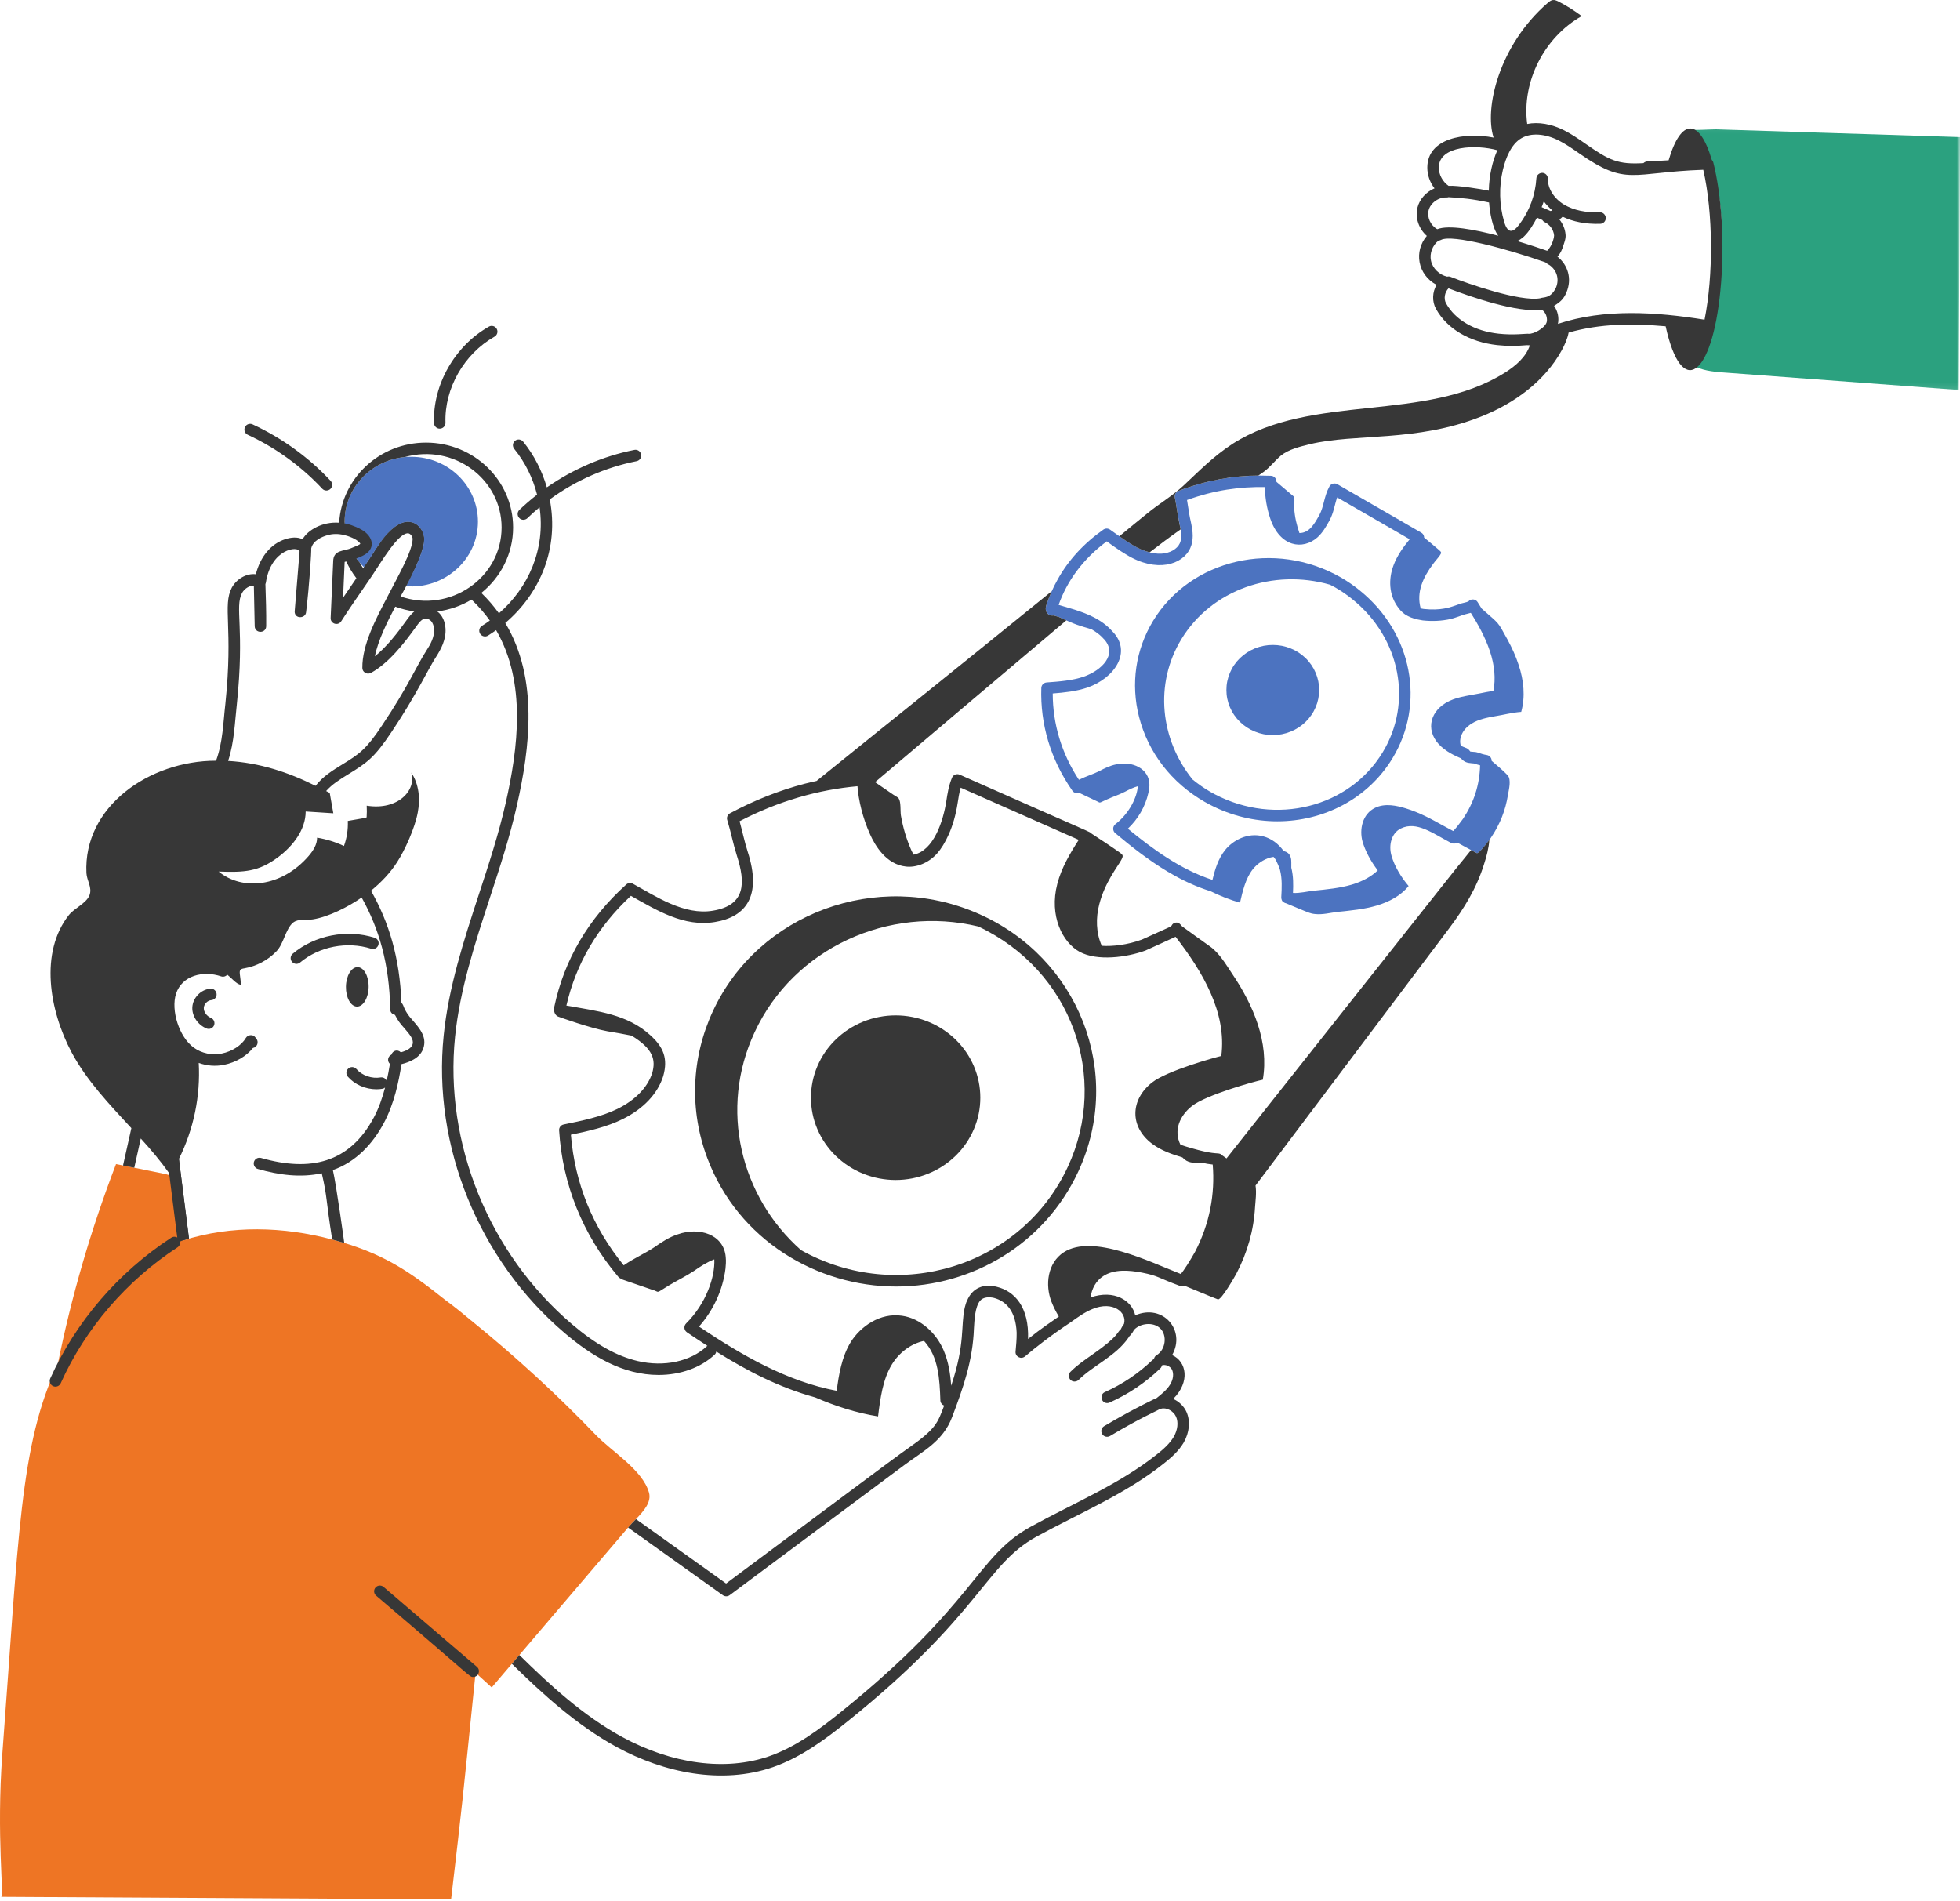 <svg width="300" height="291" viewBox="0 0 300 291" fill="none" xmlns="http://www.w3.org/2000/svg">
<path d="M73.155 79.852C73.155 85.784 67.88 90.229 62.137 89.729C63.054 87.966 65.135 84.105 64.903 82.267C64.787 81.223 64.015 80.073 62.771 79.91C59.943 79.479 57.318 84.478 55.694 86.821C55.172 86.299 54.526 85.534 54.077 84.732C54.428 84.602 54.766 84.45 55.117 84.297C55.447 84.134 55.788 83.945 55.94 83.619C56.256 82.938 55.563 82.22 54.885 81.835C54.24 81.469 53.537 81.201 52.822 81.023C52.144 75.443 56.318 70.534 61.905 69.972C61.916 69.972 61.916 69.972 61.926 69.972C62.267 69.936 62.608 69.925 62.945 69.925C68.594 69.925 73.155 74.374 73.155 79.852Z" fill="#4C73C0"/>
<path d="M62.138 89.729C61.823 89.707 61.518 89.671 61.214 89.612C62.218 87.695 64.212 83.851 64.027 82.361C63.944 81.621 63.404 80.885 62.642 80.777C60.445 80.45 57.722 85.418 56.362 87.419C56.127 87.23 55.906 87.031 55.695 86.821C57.323 84.471 59.945 79.479 62.773 79.91C64.016 80.073 64.789 81.223 64.905 82.267C65.137 84.112 63.088 87.901 62.138 89.729Z" fill="#4C73C0"/>
<path d="M225.269 110.754C226.324 110.098 227.567 109.863 228.797 109.641C230.145 109.431 231.443 109.065 232.839 108.971C233.485 106.661 233.238 104.127 232.44 101.77C232.009 100.432 231.411 99.141 230.729 97.883C229.116 94.957 229.612 95.682 226.781 93.155C226.57 92.814 226.36 92.463 226.161 92.158C225.849 91.668 225.142 91.621 224.754 92.064C224.438 92.223 223.775 92.317 223.452 92.441C221.821 93.043 220.494 93.485 217.908 93.217C217.745 93.191 217.593 93.155 217.452 93.133C216.755 90.632 217.829 88.362 219.351 86.328C219.678 85.871 220.077 85.461 220.396 85.001C220.686 84.58 220.617 84.522 220.254 84.192C219.515 83.536 218.731 82.912 217.966 82.281C217.966 82.245 217.981 82.198 217.966 82.151C217.923 81.894 217.771 81.669 217.546 81.542C205.222 74.424 204.841 74.207 204.703 74.127C204.221 73.859 203.699 74.076 203.485 74.464C202.648 75.987 202.651 77.521 201.948 78.83C201.248 80.084 200.45 81.6 198.891 81.6C198.467 80.327 198.192 79.261 198.083 77.764C198.047 77.307 198.235 76.426 198.021 76.027C197.949 75.907 198.217 76.19 195.374 73.761V73.714C195.374 73.21 194.957 72.836 194.519 72.836C193.362 72.804 192.434 72.775 191.274 72.836C187.604 73 183.935 73.786 180.375 75.146C179.965 75.309 179.74 75.733 179.824 76.154C179.954 76.752 180.034 77.329 180.128 77.905C180.549 80.701 181.125 81.944 180.585 83.159C180.186 84.051 179.051 84.696 177.75 84.754C174.787 84.881 172.039 82.543 169.896 81.07C169.592 80.86 169.197 80.86 168.888 81.07C165.868 83.195 163.511 85.766 161.883 88.71C161.176 89.946 160.575 91.353 160.136 92.687C159.842 93.717 160.535 94.341 161.285 94.214C161.554 94.294 161.811 94.366 162.083 94.446C164.679 95.664 165.132 95.744 167.061 96.324C168.558 97.187 168.932 97.858 169.055 97.919C171.017 100.182 168.696 102.589 165.868 103.586C164.146 104.174 162.141 104.326 160.208 104.467C159.748 104.5 159.396 104.866 159.385 105.312C159.2 110.849 160.818 116.247 164.063 120.928C164.073 120.939 164.121 121.023 164.131 121.033C164.356 121.374 164.777 121.479 165.15 121.349C165.973 121.737 166.804 122.125 167.623 122.524C168.631 122.962 167.982 123.002 169.465 122.36C170.368 121.947 171.35 121.632 172.231 121.175C172.851 120.845 173.482 120.54 174.153 120.352C174.07 121.943 172.898 124.485 170.73 126.16C170.263 126.523 170.292 127.208 170.705 127.534C172.993 129.456 175.756 131.664 178.794 133.47C178.827 133.495 178.863 133.517 178.91 133.528C181.078 134.829 183.188 135.768 185.32 136.439C186.749 137.143 188.239 137.741 189.798 138.176C190.193 136.439 190.65 134.478 191.741 133.082C192.409 132.237 193.369 131.57 194.414 131.276C194.588 131.218 194.765 131.207 194.939 131.171C195.048 131.312 195.153 131.439 195.244 131.581C195.385 131.816 195.871 132.893 195.915 133.154C196.266 134.503 196.194 135.946 196.114 137.353C196.1 137.556 196.205 138.009 196.488 138.114C196.556 138.161 196.629 138.209 196.709 138.234C196.756 138.245 196.803 138.256 196.839 138.27C200.171 139.659 200.498 139.836 201.245 139.913C202.441 140.05 203.601 139.724 204.761 139.583C206.777 139.383 208.826 139.184 210.726 138.622C212.626 138.056 214.417 137.106 215.602 135.627C214.475 134.325 213.42 132.556 212.977 130.972C212.521 129.387 212.963 127.52 214.428 126.816C216.853 125.645 219.319 127.592 222.082 129.025C222.364 129.151 222.633 129.224 223.042 128.977C223.746 129.362 224.449 129.75 225.164 130.127C225.457 130.29 225.751 130.442 226.041 130.594C226.356 130.754 228.071 128.459 228.209 128.227C229.623 126.131 230.428 124.017 230.802 121.726C230.939 120.881 231.374 119.318 230.74 118.651C229.993 117.875 229.137 117.172 228.303 116.458C228.303 116.447 228.314 116.432 228.314 116.421C228.303 116.001 227.988 115.649 227.578 115.577C227.132 115.508 226.639 115.366 226.088 115.167C225.903 115.105 225.943 115.134 225.338 115.073C225.28 115.073 225.095 115.051 225.058 115.051C224.739 114.728 224.928 114.663 223.909 114.3C223.804 114.239 223.699 114.192 223.594 114.134C223.264 113.147 223.739 111.686 225.269 110.754ZM220.581 114.275C221.766 115.377 223.463 116.005 223.615 116.081C224.134 116.693 224.602 116.773 225.211 116.831L225.609 116.867C225.936 116.987 226.255 117.078 226.545 117.15C226.469 120.207 225.57 122.879 223.934 125.341C223.452 126.008 222.821 126.816 222.433 127.215C221.929 126.947 221.436 126.675 220.932 126.407C219.141 125.41 217.288 124.387 215.167 123.742C213.786 123.321 212.002 122.922 210.49 123.651C208.521 124.587 208.032 126.983 208.558 128.858C208.967 130.254 209.812 131.849 210.878 133.234C209.917 134.173 208.558 134.924 206.904 135.417C205.07 135.957 203.036 136.149 201.103 136.345C200.157 136.443 198.91 136.758 197.905 136.686C197.963 135.417 197.978 134.126 197.648 132.824V131.99C197.648 131.617 197.648 130.526 196.488 130.29C195.679 129.151 194.588 128.354 193.359 128.027C190.958 127.382 188.681 128.647 187.488 130.163C186.444 131.476 185.94 133.176 185.578 134.692C180.726 133.122 176.365 129.935 172.63 126.853C174.2 125.373 175.299 123.474 175.77 121.385C175.839 121.044 175.933 120.609 175.933 120.163C175.933 117.625 173.279 116.472 170.883 116.998C169.875 117.197 168.997 117.643 168.268 118.031C167.395 118.481 166.311 118.796 165.139 119.366C162.503 115.366 161.133 110.827 161.133 106.157C162.924 106.016 164.741 105.827 166.441 105.254C170.669 103.771 173.341 99.725 170.226 96.607C168.631 94.823 166.499 93.967 164.436 93.307C163.642 93.061 163.49 93.035 162.036 92.593C163.301 88.989 165.72 85.595 169.407 82.865C169.769 83.152 171.423 84.334 172.395 84.896C176.999 87.735 181.046 86.462 182.191 83.888C182.742 82.666 182.565 81.328 182.354 80.284C182.101 78.978 182.224 79.932 181.861 77.633C181.803 77.271 181.756 76.908 181.687 76.542C185.937 75.005 189.755 74.501 193.605 74.559C193.627 76.19 193.899 77.811 194.435 79.406C195.904 83.728 199.385 84.247 201.643 82.267C202.448 81.546 202.956 80.639 203.496 79.675C204.138 78.478 204.25 77.361 204.667 76.143C205.802 76.799 200.556 73.772 215.766 82.55C214.816 83.71 213.855 85.026 213.293 86.538C212.473 88.732 212.658 90.987 213.797 92.698C214.159 93.26 214.558 93.695 215.037 94.036C216.306 94.874 217.676 94.917 217.792 94.975C219.257 95.127 220.675 95.059 222.071 94.75C222.517 94.634 222.937 94.482 223.358 94.341C224.235 94 224.428 94.014 225.116 93.815C225.116 93.815 225.116 93.815 225.127 93.815C226.161 95.457 227.321 97.499 228.046 99.681C228.771 101.85 228.949 103.949 228.575 105.78C227.847 105.863 227.154 106.005 226.487 106.146C224.424 106.556 222.778 106.694 221.248 107.622C218.692 109.184 218.231 112.132 220.581 114.275Z" fill="#4C73C0"/>
<path d="M208.2 90.443C207.271 89.674 206.271 88.985 205.23 88.391C195.143 82.597 182.257 85.57 176.507 95.018C173.813 99.445 173.048 104.681 174.35 109.761C175.749 115.217 179.313 119.829 184.368 122.734C184.632 122.889 184.911 123.038 185.165 123.169C188.479 124.902 192.029 125.725 195.502 125.725C202.587 125.725 209.353 122.291 213.12 116.102C218.228 107.712 216.158 96.918 208.2 90.443ZM211.619 115.185C206.488 123.622 195.227 126.446 185.97 121.602C185.742 121.486 185.502 121.359 185.26 121.214C184.284 120.656 183.385 120.011 182.537 119.325C177.602 113.205 176.645 104.721 180.822 97.843C185.466 90.214 194.919 87.02 203.577 89.504C203.838 89.641 204.103 89.772 204.36 89.921C205.314 90.465 206.231 91.095 207.087 91.802C214.356 97.723 216.263 107.556 211.619 115.185Z" fill="#4C73C0"/>
<path d="M97.345 232.539C96.921 232.974 96.511 233.384 96.185 233.772C96.17 233.797 96.149 233.808 96.138 233.83C89.408 241.705 77.581 255.592 75.264 258.307C74.445 257.553 73.615 256.803 72.792 256.063C70.656 276.976 70.816 275.62 69.043 290.747C57.324 290.681 11.89 290.424 0.172 290.359C0.683 290.359 -0.582 281.084 0.36 268.43C2.884 235.124 3 221.263 8.844 208.816C10.94 198.41 13.931 188.167 17.76 178.193C18.112 178.265 18.478 178.334 18.83 178.407C19.403 178.523 19.976 178.639 20.552 178.758C25.008 179.65 25.378 179.705 25.918 179.897C28.253 180.677 27.445 182.74 27.22 184.484C26.973 186.289 27.546 188.084 28.028 189.879C35.41 187.515 43.391 187.754 50.845 189.741C58.481 191.76 62.491 194.487 68.093 198.95C69.858 200.241 71.312 201.481 72.03 202.072C72.077 202.105 72.135 202.141 72.183 202.188C72.255 202.246 72.324 202.304 72.393 202.366C79.017 207.75 85.308 213.522 91.192 219.657C93.618 222.18 98.364 225.008 99.336 228.482C99.745 229.936 98.527 231.31 97.345 232.539Z" fill="#EE7524"/>
<path d="M201.913 105.623C201.913 106.077 201.87 106.526 201.779 106.969C201.688 107.415 201.551 107.846 201.373 108.263C201.195 108.684 200.978 109.082 200.717 109.456C200.459 109.833 200.166 110.181 199.836 110.504C199.506 110.823 199.147 111.109 198.759 111.363C198.371 111.613 197.961 111.827 197.53 111.997C197.102 112.172 196.656 112.302 196.199 112.393C195.742 112.48 195.282 112.523 194.814 112.523C194.346 112.523 193.886 112.48 193.429 112.393C192.972 112.302 192.526 112.172 192.098 111.997C191.667 111.827 191.257 111.613 190.869 111.363C190.481 111.109 190.122 110.823 189.792 110.504C189.462 110.181 189.169 109.833 188.911 109.456C188.65 109.082 188.433 108.684 188.255 108.263C188.077 107.846 187.94 107.415 187.849 106.969C187.758 106.526 187.715 106.077 187.715 105.623C187.715 105.17 187.758 104.721 187.849 104.278C187.94 103.832 188.077 103.401 188.255 102.984C188.433 102.563 188.65 102.164 188.911 101.787C189.169 101.414 189.462 101.062 189.792 100.743C190.122 100.424 190.481 100.138 190.869 99.884C191.257 99.634 191.667 99.42 192.098 99.246C192.526 99.075 192.972 98.945 193.429 98.854C193.886 98.767 194.346 98.724 194.814 98.724C195.282 98.724 195.742 98.767 196.199 98.854C196.656 98.945 197.102 99.075 197.53 99.246C197.961 99.42 198.371 99.634 198.759 99.884C199.147 100.138 199.506 100.424 199.836 100.743C200.166 101.062 200.459 101.414 200.717 101.787C200.978 102.164 201.195 102.563 201.373 102.984C201.551 103.401 201.688 103.832 201.779 104.278C201.87 104.721 201.913 105.17 201.913 105.623Z" fill="#4C73C0"/>
<mask id="mask0_219_5575" style="mask-type:luminance" maskUnits="userSpaceOnUse" x="257" y="19" width="44" height="41">
<path d="M257.828 19.059H300.003V59.899H257.828V19.059Z" fill="white"/>
</mask>
<g mask="url(#mask0_219_5575)">
<path d="M299.999 20.988C292.769 20.756 270.449 20.046 262.643 19.799C262.117 19.781 258.683 20.031 258.43 19.759C261.432 22.975 262.897 27.326 263.328 31.652C263.756 35.974 263.23 40.328 262.701 44.643C262.219 48.598 261.638 52.772 259.108 55.901C260.384 56.698 262.132 56.891 263.662 57.007C271.171 57.565 291.888 59.106 299.807 59.697" fill="#2BA17F"/>
</g>
<path d="M226.037 130.594C225.747 130.442 225.453 130.29 225.16 130.127C224.456 131.029 223.706 131.91 223.017 132.766C220.613 135.805 218.198 138.854 215.784 141.892C215.693 142.012 188.156 176.794 187.731 177.327C187.517 177.174 187.296 177.022 187.086 176.87C187.075 176.87 187.075 176.87 187.075 176.87C186.622 176.348 186.462 176.768 184.156 176.224C183.243 176.014 181.825 175.619 180.686 175.238C179.592 173.045 180.578 170.778 182.434 169.314C184.562 167.624 192.01 165.528 193.286 165.278C194.272 159.579 191.854 153.875 188.587 149.049C187.637 147.621 186.651 145.917 185.233 144.898C183.779 143.875 182.351 142.831 180.911 141.787C180.661 141.479 180.429 141.174 179.983 141.225C179.679 141.272 179.446 141.424 179.316 141.707C179.305 141.718 179.222 141.787 178.928 141.954C178.906 141.954 178.895 141.965 178.881 141.976C174.044 144.176 174.816 143.807 174.7 143.854C172.601 144.63 170.266 144.898 168.642 144.782C167.75 142.809 167.714 140.496 168.254 138.433C169.12 135.054 171.06 132.686 171.629 131.628C171.992 130.935 171.887 130.866 171.289 130.431C169.907 129.456 168.489 128.542 167.083 127.614C166.843 127.306 167.924 127.919 146.891 118.582C146.391 118.372 145.901 118.626 145.72 119.039C145.201 120.294 145.016 121.501 144.839 122.676C144.371 125.652 142.932 130.214 139.846 130.83C139.741 130.631 139.625 130.453 139.531 130.254C138.758 128.517 138.207 126.689 137.892 124.822C137.787 124.155 137.924 122.77 137.562 122.23C137.41 122.009 136.953 121.809 136.742 121.653C135.803 121.008 134.879 120.377 133.94 119.732C134.273 119.445 157.554 99.728 163.214 94.964C162.83 94.797 162.453 94.623 162.079 94.446C161.807 94.366 161.55 94.293 161.282 94.214C160.542 94.341 159.831 93.739 160.132 92.687C160.379 91.937 160.662 91.208 160.977 90.504C142.736 105.301 138.7 108.463 124.988 119.543C124.39 119.684 123.791 119.811 123.197 119.964C119.281 120.986 115.427 122.513 111.736 124.496C111.37 124.695 111.185 125.127 111.312 125.526C111.917 127.502 112.174 129.046 112.776 130.946C114.118 135.09 114.172 138.575 109.122 139.405C104.716 140.159 100.347 137.186 96.863 135.275C96.537 135.101 96.123 135.148 95.855 135.395C90.065 140.616 86.363 146.914 84.84 154.118C84.666 154.988 85.079 155.496 85.449 155.623C85.565 155.681 90.438 157.418 92.983 157.864C94.202 158.074 95.434 158.273 96.664 158.531C100.025 160.576 100.376 162.265 99.84 164.219C99.147 166.428 97.262 168.385 94.532 169.734C92.037 170.96 89.079 171.558 86.283 172.131C85.848 172.211 85.543 172.609 85.58 173.045C86.084 181.257 89.176 188.965 94.579 195.383C94.6 195.408 94.695 195.513 94.72 195.535C94.872 195.687 95.083 195.771 95.282 195.782C95.293 195.818 95.293 195.84 95.293 195.876C96.769 196.38 98.223 196.884 99.698 197.388C101.145 197.783 100.148 198.124 102.349 196.789C103.625 196.017 104.985 195.372 106.239 194.538C107.211 193.856 108.219 193.2 109.332 192.779C109.473 195.401 108.099 199.534 105.021 202.587C104.64 202.968 104.666 203.617 105.148 203.947C106.134 204.617 107.189 205.321 108.277 206.024C108.255 206.05 108.219 206.05 108.197 206.071C105.699 208.417 101.645 209.287 97.624 208.348C94.39 207.587 91.192 205.803 87.559 202.718C74.855 191.898 67.988 175.028 69.652 158.694C70.391 151.468 72.712 144.358 74.96 137.494C76.472 132.871 78.042 128.096 79.122 123.274C81.102 114.5 82.451 103.891 77.338 95.363C82.661 90.842 85.598 83.964 84.147 76.448C88.063 73.576 92.657 71.546 97.436 70.596C97.918 70.501 98.223 70.044 98.128 69.562C98.034 69.08 97.566 68.775 97.099 68.87C92.305 69.82 87.701 71.814 83.701 74.606C82.966 72.071 81.747 69.667 80.072 67.601C79.764 67.227 79.202 67.169 78.829 67.474C78.451 67.778 78.394 68.34 78.713 68.718C80.377 70.77 81.559 73.174 82.204 75.722C81.265 76.462 80.351 77.234 79.496 78.057C79.144 78.398 79.144 78.96 79.485 79.301C79.811 79.653 80.366 79.66 80.725 79.323C81.323 78.735 81.947 78.184 82.588 77.659C83.509 84.073 80.884 89.964 76.367 93.884C75.594 92.803 74.703 91.759 73.673 90.762C76.635 88.38 78.535 84.769 78.535 80.744C78.535 73.576 72.56 67.753 65.21 67.753C58.111 67.753 52.31 73.188 51.911 80.015C49.377 79.83 47.136 81.103 46.309 82.55C45.504 82.147 44.525 82.263 43.659 82.539C41.469 83.242 39.841 85.215 39.159 87.901C37.666 87.724 36.168 88.688 35.479 89.953C34.029 92.742 35.718 96.001 34.497 107.716C34.159 110.631 34.116 113.611 33.068 116.447C22.811 116.447 12.735 123.506 13.228 133.647C13.286 134.807 14.164 135.873 13.685 137.07C13.181 138.292 11.364 139.031 10.53 140.087C6.064 145.764 7.499 154.615 10.987 161.148C13.308 165.463 16.741 169.042 20.106 172.693L18.83 178.407C19.403 178.523 19.976 178.639 20.552 178.759L21.546 174.277C23.083 175.967 24.558 177.704 25.871 179.556C25.896 179.672 25.907 179.792 25.918 179.897C28.253 180.677 27.445 182.74 27.22 184.484C26.973 186.289 27.546 188.084 28.028 189.879C28.322 189.788 28.612 189.679 28.917 189.6C28.337 185.009 27.858 181.213 27.383 177.41C29.645 172.856 30.701 167.765 30.418 162.708C31.708 163.172 33.01 163.255 34.286 163.001C36.088 162.639 37.72 161.674 38.713 160.42C39.362 160.304 39.649 159.535 39.254 159.013C39.138 158.904 38.934 158.411 38.34 158.462C38.046 158.473 37.778 158.636 37.626 158.893C36.98 160.01 35.526 160.949 33.935 161.275C32.459 161.58 30.875 161.243 29.682 160.383C27.397 158.745 26.143 154.644 26.937 152.135C27.847 149.314 31.11 148.527 33.851 149.463C34.192 149.579 34.566 149.463 34.79 149.202C35.447 149.72 36.172 150.645 36.853 150.753C36.871 149.691 36.563 148.872 36.759 148.513C36.875 148.313 37.158 148.266 37.39 148.23C39.254 147.911 41.001 146.986 42.288 145.648C43.438 144.499 43.695 142.2 44.855 141.236C45.653 140.591 46.893 140.895 47.89 140.732C50.337 140.348 53.347 138.785 55.355 137.389C57.995 142.131 59.598 147.465 59.728 154.517C59.728 154.952 60.044 155.282 60.453 155.351C60.925 156.272 61.229 156.656 61.896 157.403C62.774 158.415 63.336 159.118 63.162 159.811C63.031 160.362 62.433 160.782 61.356 161.087C60.83 160.561 60.087 160.848 59.913 161.442C59.347 161.703 59.221 162.439 59.681 162.86C59.55 163.683 59.387 164.549 59.188 165.441C59.036 165.09 58.658 164.865 58.263 164.926C56.915 165.159 55.424 164.644 54.558 163.647C54.242 163.284 53.68 163.237 53.318 163.563C52.952 163.882 52.919 164.433 53.234 164.807C54.3 166.029 55.943 166.743 57.607 166.743C57.922 166.743 58.238 166.721 58.553 166.663C58.706 166.638 58.825 166.569 58.941 166.475C58.532 168.034 57.991 169.618 57.219 171.061C53.488 178.052 47.477 179.411 39.957 177.258C39.489 177.127 38.996 177.395 38.866 177.867C38.739 178.324 39.007 178.817 39.478 178.947C42.694 179.868 45.99 180.307 49.25 179.603C50.12 183.36 49.844 183.403 50.845 189.741C51.465 189.904 52.085 190.082 52.694 190.281C52.683 190.162 51.509 181.55 50.95 179.11C54.427 177.892 57.038 175.144 58.767 171.884C60.312 168.984 61.026 165.663 61.45 162.896C62.716 162.592 64.474 161.899 64.869 160.22C65.334 158.342 63.76 156.939 62.705 155.655C62.281 155.13 61.929 154.517 61.697 153.861C61.635 153.719 61.545 153.603 61.45 153.509C61.171 146.558 59.55 141.229 56.784 136.345C58.343 135.076 59.739 133.611 60.794 131.958C61.969 130.148 63.517 126.733 63.945 124.365C64.344 122.288 64.133 120.036 62.948 118.263C63.782 120.903 60.986 124.101 56.128 123.332C56.164 123.93 56.153 124.528 56.117 125.116C55.921 125.225 55.809 125.21 53.234 125.667C53.292 126.958 53.093 128.274 52.647 129.503C51.349 128.894 49.953 128.459 48.535 128.227C48.546 129.282 47.926 130.232 47.234 131.04C43.082 135.837 37.053 136.385 33.463 133.412C37.408 133.56 39.587 133.437 42.56 131.218C44.834 129.518 46.777 127.03 46.788 124.224C48.195 124.307 49.612 124.402 51.019 124.496C50.845 123.452 50.657 122.418 50.468 121.374C50.283 121.28 50.105 121.186 49.917 121.091C50.809 120.072 52.038 119.297 53.34 118.499C56.182 116.755 57.313 115.979 59.938 112.034C63.833 106.211 65.522 102.426 66.748 100.548C67.473 99.42 68.303 97.908 68.187 96.193C68.136 95.233 67.723 94.156 66.933 93.601C68.843 93.354 70.613 92.724 72.172 91.784C73.249 92.803 74.177 93.873 74.974 94.986C74.586 95.269 74.188 95.548 73.778 95.794C73.368 96.041 73.227 96.581 73.484 97.005C73.731 97.408 74.271 97.557 74.692 97.299C75.112 97.038 75.522 96.748 75.935 96.465C80.598 104.467 79.296 114.532 77.411 122.886C76.345 127.628 74.786 132.367 73.285 136.943C71.011 143.901 68.655 151.105 67.908 158.52C66.182 175.416 73.285 192.874 86.421 204.055C90.561 207.58 95.322 210.473 100.801 210.473C104.118 210.473 107.233 209.382 109.39 207.362C109.531 207.232 109.6 207.068 109.636 206.894C114.444 209.897 119.274 212.395 124.778 213.91C127.859 215.248 131.057 216.278 134.397 216.818C134.727 214.142 135.115 211.118 136.532 208.831C137.587 207.116 139.389 205.683 141.431 205.263C143.657 207.692 143.816 211.071 143.936 214.389C143.95 214.741 144.183 215.034 144.512 215.165C143.519 217.819 143.262 218.722 139.027 221.677C137.054 223.033 124.68 232.325 111.138 242.398L97.345 232.539C96.921 232.974 96.511 233.384 96.185 233.772C96.171 233.797 96.149 233.808 96.138 233.83L110.644 244.192C110.949 244.414 111.37 244.414 111.674 244.192C130.368 230.27 126.88 232.847 138.381 224.294C141.3 222.115 144.324 220.636 145.72 216.949C147.449 212.395 148.896 208.258 149.07 203.385C149.146 202.13 149.222 200.035 150.031 199.092C150.52 198.537 151.409 198.508 152.13 198.678C154.07 199.193 155.48 200.789 155.611 204.008C155.611 204.019 155.611 204.019 155.611 204.019C155.622 205.042 155.531 205.934 155.444 206.894C155.368 207.652 156.267 208.16 156.898 207.63C158.464 206.289 160.814 204.443 163.928 202.377C164.973 201.626 166.064 200.85 167.188 200.393C170.364 199.059 172.547 200.919 172.039 202.67C172.003 202.703 171.992 202.739 171.97 202.776C171.818 202.975 171.687 203.185 171.582 203.41C171.571 203.432 171.546 203.454 171.546 203.479C171.535 203.49 171.535 203.501 171.535 203.515C170.995 203.852 171.365 204.472 167.188 207.362C166.049 208.16 164.867 208.968 163.859 209.98C163.294 210.524 163.685 211.481 164.469 211.481C164.704 211.481 164.925 211.398 165.089 211.234C167.38 208.972 170.777 207.609 172.742 204.744C173.011 204.298 172.8 204.697 173.188 204.182C173.497 203.794 173.457 203.733 173.587 203.562C174.519 202.558 176.488 202.319 177.557 203.316C178.7 204.378 178.428 206.608 177.032 207.446C176.796 207.572 176.669 207.797 176.622 208.044C176.539 208.091 176.47 208.124 176.397 208.185C174.276 210.226 171.829 211.88 169.109 213.098C168.272 213.461 168.518 214.777 169.472 214.777C169.588 214.777 169.719 214.755 169.835 214.697C172.732 213.406 175.357 211.633 177.615 209.451C177.746 209.32 177.815 209.168 177.851 209.005C178.344 208.816 179.08 209.11 179.363 209.614C179.689 210.237 179.599 211.14 179.095 211.949C178.591 212.772 177.746 213.453 176.927 214.095C176.854 214.11 176.774 214.121 176.691 214.157C174.091 215.422 171.499 216.818 169.004 218.308C168.58 218.555 168.442 219.095 168.7 219.519C168.95 219.933 169.49 220.059 169.893 219.824C174.758 216.923 177.032 216.02 177.557 215.669C177.605 215.658 177.652 215.669 177.699 215.647C178.518 215.4 179.61 215.973 180.008 216.865C180.393 217.735 180.255 218.885 179.657 219.94C179.033 220.995 178.051 221.865 177.064 222.637C171.35 227.195 164.349 230.085 157.765 233.703C149.346 238.351 149.353 245.476 128.585 262.165C125.503 264.642 121.87 267.397 117.733 268.84C111.08 271.143 102.864 270.062 95.199 265.874C89.271 262.637 84.115 257.894 79.496 253.344C79.108 253.79 78.734 254.247 78.346 254.693C83.023 259.29 88.263 264.08 94.354 267.412C101.638 271.385 110.47 273.209 118.309 270.508C122.715 268.971 126.489 266.106 129.687 263.539C150.252 247.013 150.694 239.624 158.62 235.24C165.321 231.575 172.336 228.671 178.156 224.012C179.269 223.13 180.407 222.133 181.18 220.821C182.057 219.284 182.224 217.536 181.615 216.162V216.151C181.201 215.234 180.44 214.53 179.573 214.142C182.209 211.506 181.611 208.406 179.41 207.431C181.539 203.664 178.043 199.52 173.761 201.343C173.254 199.085 170.549 197.351 166.92 198.61C167.104 197.283 167.728 196.075 168.874 195.336C170.527 194.255 172.79 194.422 174.816 194.81C177.34 195.314 177.18 195.578 180.56 196.826C180.77 196.909 180.991 196.978 181.306 196.815C183.007 197.507 184.682 198.233 186.404 198.903C186.908 199.077 188.986 195.441 189.243 194.962C190.922 191.746 191.901 188.345 192.1 184.752C192.158 183.896 192.347 182.548 192.173 181.482C192.289 181.326 205.334 164.016 215.878 149.988C217.858 147.36 219.826 144.735 221.81 142.106C224.116 139.031 226.005 135.968 227.15 132.284C227.538 131.087 227.879 129.822 227.959 128.564C227.444 129.271 226.295 130.725 226.037 130.594ZM66.443 96.313C66.512 97.499 65.892 98.637 65.268 99.587C63.811 101.835 62.447 105.134 58.474 111.048C56.113 114.619 55.047 115.402 52.426 116.998C50.925 117.912 49.391 118.876 48.3 120.294C44.069 118.176 39.696 116.762 34.917 116.479C35.882 113.539 35.943 110.453 36.241 107.904C37.477 96.175 35.896 92.97 37.038 90.787C37.441 90.037 38.296 89.598 38.855 89.638L38.985 95.856C39.014 97.005 40.715 97.005 40.744 95.856C40.766 93.713 40.697 91.556 40.624 89.402C40.66 89.33 40.682 89.25 40.697 89.167C41.487 84 45.646 83.5 45.852 84.428C45.229 92.071 45.087 93.797 45.102 93.626C45.102 94.772 46.748 94.71 46.849 93.721C47.368 89.522 47.691 84.185 47.633 83.957C47.89 82.76 49.261 82.173 50.116 81.93C50.856 81.705 51.712 81.694 52.567 81.868C52.578 81.882 52.589 81.882 52.6 81.882C52.614 81.882 52.625 81.893 52.636 81.893H52.647C53.358 82.06 54.525 82.495 55.004 83.043C55.167 83.228 55.276 83.235 54.746 83.5C54.551 83.579 53.981 83.822 53.786 83.898C52.636 84.41 50.997 84.116 50.997 85.976L50.609 94.587C50.559 95.468 51.722 95.874 52.227 95.102C53.318 93.391 54.634 91.487 56.364 88.978C56.364 88.978 56.374 88.978 56.374 88.967L57.089 87.912C58.296 86.135 61.012 81.429 62.527 81.647C62.872 81.734 63.122 82.126 63.162 82.481C63.122 84.406 60.907 88.217 59.293 91.36V91.371C57.545 94.71 55.421 98.692 55.461 102.248C55.461 102.854 56.124 103.332 56.762 103.013C59.467 101.545 61.86 98.481 63.666 95.961C64.075 95.385 64.507 94.797 65.011 94.692C65.33 94.634 65.714 94.787 65.986 95.069C66.244 95.363 66.407 95.809 66.443 96.302C66.443 96.313 66.443 96.313 66.443 96.313ZM54.547 88.51C52.752 91.135 52.636 91.309 52.509 91.502L52.752 86.012C52.788 85.998 52.825 85.998 52.846 85.987C52.894 85.987 52.952 85.965 52.999 85.951C53.423 86.868 53.938 87.724 54.547 88.51ZM60.5 92.861C61.45 93.217 62.422 93.46 63.419 93.59C62.926 93.989 62.553 94.493 62.212 94.964C60.888 96.828 59.21 99 57.382 100.464C57.846 98.057 59.286 95.178 60.5 92.861ZM61.309 91.302C62.244 89.66 65.159 84.275 64.906 82.267C64.906 82.245 64.895 82.234 64.895 82.209C64.753 81.175 63.992 80.073 62.774 79.91C61.135 79.66 59.511 81.317 58.506 82.644C57.52 83.96 57.303 84.504 55.696 86.821C55.671 86.857 55.617 86.944 55.591 86.984C55.392 86.705 55.203 86.397 55.04 86.092C54.862 85.893 54.71 85.693 54.558 85.483C54.877 85.367 55.181 85.236 55.497 85.084C57.614 84.076 57.165 82.111 55.319 81.07C54.268 80.483 53.082 80.157 52.941 80.157C52.93 80.157 52.919 80.157 52.919 80.146C52.872 80.146 52.814 80.131 52.767 80.131C52.767 80.041 52.752 79.946 52.752 79.852C52.752 74.711 56.762 70.487 61.907 69.972C61.918 69.972 61.918 69.972 61.929 69.972C69.492 67.847 76.776 73.373 76.776 80.744C76.776 88.445 68.879 93.924 61.309 91.302ZM182.913 191.63C182.093 193.095 181.19 194.48 180.744 195.02C175.926 193.138 167.26 188.82 162.815 191.699C160.295 193.341 159.958 196.731 160.93 199.244C161.209 199.969 161.586 200.745 162.065 201.532C161.002 202.275 159.458 203.294 157.355 204.969C157.525 200.093 155.314 197.642 152.551 196.978C150.647 196.485 148.838 197.076 148.004 199.139C147.888 199.313 147.714 199.966 147.663 200.169C147.018 203.055 147.776 205.546 145.615 212.043C145.615 212.068 145.6 212.101 145.589 212.126C145.462 210.343 145.19 208.475 144.429 206.695C143.294 204.052 140.908 201.815 138.066 201.412C134.69 200.908 131.681 203.08 130.202 205.462C128.831 207.703 128.374 210.484 128.07 212.899C120.416 211.456 113.48 207.417 106.99 203.069C109.201 200.568 110.634 197.46 111.043 194.197C111.09 193.718 111.148 193.059 111.08 192.428C110.793 188.954 107.033 187.78 103.756 188.943C102.454 189.364 101.352 190.082 100.17 190.912C98.618 191.938 97.088 192.573 95.467 193.693C90.71 187.852 87.991 181.141 87.382 173.701C90.079 173.139 92.842 172.53 95.304 171.308C98.469 169.749 100.67 167.425 101.515 164.727C102.294 161.972 101.471 160.307 99.745 158.647C99.629 158.531 99.499 158.426 99.477 158.415C96.015 155.278 91.598 154.8 86.693 153.933C88.168 147.501 91.486 141.86 96.569 137.132C100.525 139.347 104.684 141.928 109.415 141.142C114.187 140.366 116.631 137.146 114.451 130.406C113.958 128.879 113.636 127.273 113.201 125.714C119.194 122.589 125.354 120.87 131.246 120.352C131.402 122.48 132.036 125.196 133.168 127.708C133.929 129.423 135.64 132.331 138.664 132.65C140.172 132.824 142.076 132.182 143.457 130.62C144.628 129.282 146.014 126.639 146.576 122.944C146.702 122.125 146.818 121.349 147.043 120.576L165.114 128.564C163.812 130.583 162.464 132.835 161.833 135.301C160.553 140.213 162.641 144.285 165.255 145.706C167.946 147.16 172.463 146.555 175.32 145.507C175.44 145.46 179.816 143.466 179.936 143.397C184.062 148.738 187.793 154.97 186.934 161.642C186.049 161.845 178.609 163.89 176.328 165.71C173.018 168.324 172.862 172.457 176.328 175.075C177.732 176.123 179.349 176.685 180.98 177.174C181.803 178.073 182.641 178.03 183.863 177.961C184.483 178.113 185.07 178.208 185.621 178.266C185.995 182.791 185.15 187.33 182.913 191.63Z" fill="#373737"/>
<path d="M165.036 179.35C172.095 164.176 165.039 146.544 149.713 139.851C134.3 133.085 116.099 139.767 109.134 154.749C105.798 161.917 105.494 169.934 108.278 177.323C112.992 189.839 125.058 196.938 137.172 196.938C148.858 196.938 159.913 190.39 165.036 179.35ZM122.622 191.38C113.315 183.157 110.037 169.76 115.497 158.023C121.498 145.101 136.059 138.546 149.735 141.82C164.064 148.585 169.804 164.937 163.444 178.61C156.345 193.903 137.48 199.668 122.622 191.38Z" fill="#373737"/>
<path d="M52.95 151.04C52.925 152.708 53.679 154.071 54.639 154.085C55.6 154.096 56.398 152.758 56.423 151.09C56.452 149.423 55.694 148.059 54.734 148.048C53.776 148.034 52.975 149.375 52.95 151.04Z" fill="#373737"/>
<path d="M57.914 144.655C58.062 144.191 57.805 143.694 57.341 143.549C53.088 142.2 48.164 143.161 44.803 145.993C44.429 146.304 44.382 146.859 44.694 147.233C45.006 147.603 45.561 147.653 45.934 147.338C48.846 144.887 53.117 144.057 56.811 145.228C57.276 145.376 57.769 145.115 57.914 144.655Z" fill="#373737"/>
<path d="M32.344 153.099C32.83 153.063 33.192 152.639 33.152 152.157C33.116 151.671 32.685 151.297 32.21 151.344C30.745 151.46 29.501 152.748 29.436 154.216C29.382 155.55 30.273 156.877 31.608 157.439C31.716 157.483 31.833 157.504 31.945 157.504C32.289 157.504 32.616 157.305 32.757 156.968C32.946 156.518 32.735 156.003 32.286 155.815C31.626 155.539 31.169 154.898 31.194 154.288C31.22 153.701 31.756 153.146 32.344 153.099Z" fill="#373737"/>
<path d="M26.22 189.458C18.145 194.705 11.565 202.366 7.685 211.024C7.489 211.467 7.685 211.989 8.128 212.188C8.57 212.384 9.092 212.188 9.291 211.746C13.033 203.392 19.386 195.999 27.177 190.934C27.583 190.669 27.699 190.126 27.435 189.716C27.17 189.31 26.626 189.194 26.22 189.458Z" fill="#373737"/>
<path d="M58.712 242.923C58.343 242.608 57.788 242.651 57.472 243.021C57.157 243.391 57.2 243.946 57.57 244.261C72.534 256.966 71.809 256.705 72.429 256.705C73.237 256.705 73.621 255.689 72.998 255.156L58.712 242.923Z" fill="#373737"/>
<path d="M37.922 66.556C42.201 68.54 46.142 71.393 49.322 74.812C49.652 75.167 50.206 75.186 50.562 74.856C50.917 74.526 50.939 73.967 50.609 73.612C47.277 70.026 43.144 67.035 38.658 64.961C38.22 64.758 37.698 64.946 37.491 65.389C37.288 65.831 37.48 66.353 37.922 66.556Z" fill="#373737"/>
<path d="M67.304 65.618C67.315 65.618 67.326 65.618 67.336 65.618C67.822 65.6 68.199 65.194 68.185 64.708C68.007 59.465 71.024 54.172 75.694 51.532C76.114 51.293 76.267 50.756 76.027 50.332C75.788 49.911 75.251 49.759 74.831 49.998C69.603 52.953 66.227 58.889 66.426 64.766C66.445 65.241 66.832 65.618 67.304 65.618Z" fill="#373737"/>
<path d="M150.049 168.03C150.049 168.857 149.969 169.676 149.802 170.488C149.636 171.301 149.389 172.087 149.063 172.852C148.737 173.614 148.338 174.343 147.866 175.028C147.391 175.717 146.855 176.355 146.253 176.939C145.651 177.522 144.998 178.044 144.288 178.505C143.581 178.965 142.834 179.353 142.047 179.669C141.26 179.988 140.452 180.223 139.618 180.387C138.78 180.546 137.939 180.63 137.087 180.63C136.235 180.63 135.394 180.546 134.56 180.387C133.722 180.223 132.914 179.988 132.127 179.669C131.34 179.353 130.593 178.965 129.886 178.505C129.179 178.044 128.523 177.522 127.921 176.939C127.319 176.355 126.783 175.717 126.308 175.028C125.836 174.343 125.438 173.614 125.111 172.852C124.785 172.087 124.538 171.301 124.372 170.488C124.208 169.676 124.125 168.857 124.125 168.03C124.125 167.203 124.208 166.384 124.372 165.572C124.538 164.76 124.785 163.973 125.111 163.208C125.438 162.443 125.836 161.718 126.308 161.029C126.783 160.344 127.319 159.705 127.921 159.122C128.523 158.538 129.179 158.016 129.886 157.555C130.593 157.095 131.34 156.707 132.127 156.391C132.914 156.072 133.722 155.833 134.56 155.674C135.394 155.51 136.235 155.431 137.087 155.431C137.939 155.431 138.78 155.51 139.618 155.674C140.452 155.833 141.26 156.072 142.047 156.391C142.834 156.707 143.581 157.095 144.288 157.555C144.998 158.016 145.651 158.538 146.253 159.122C146.855 159.705 147.391 160.344 147.866 161.029C148.338 161.718 148.737 162.443 149.063 163.208C149.389 163.973 149.636 164.76 149.802 165.572C149.969 166.384 150.049 167.203 150.049 168.03Z" fill="#373737"/>
<path d="M262.236 24.86C262.2 24.708 262.113 24.585 262.011 24.48C260.14 18.091 257.305 18.019 255.402 24.538L252.247 24.715C251.997 24.694 251.74 24.781 251.547 24.973V24.976C247.646 25.201 246.359 24.567 242.73 22.043C241.667 21.303 240.572 20.538 239.397 19.947C237.454 18.965 235.46 18.642 233.756 18.979C232.897 12.54 236.319 5.738 242.095 2.468C240.996 1.637 239.822 0.898 238.593 0.26C237.82 -0.139 237.505 -0.078 236.907 0.437C229.416 6.913 227.157 16.626 228.611 21.061C224.195 20.194 218.466 21.133 218.466 25.658C218.466 26.811 218.869 27.928 219.568 28.831C218.296 29.374 217.273 30.477 216.951 31.807C216.573 33.359 217.186 35.056 218.39 36.111C216.381 38.461 216.961 42.05 219.88 43.605C219.231 44.718 219.162 46.143 219.8 47.293C221.494 50.342 224.909 52.358 229.166 52.829C230.678 52.996 232.233 52.971 233.73 52.84C233.817 52.833 234.031 52.873 234.166 52.855C233.582 54.631 232.019 55.987 230.384 57.021C218.147 64.747 200.856 60.139 188.655 67.941C185.588 69.95 183.561 72.097 181.132 74.348C179.468 75.907 177.415 77.107 175.624 78.572C174.181 79.732 172.753 80.918 171.324 82.093C172.59 82.97 174.377 84.232 175.987 84.533C177.535 83.336 179.105 82.162 180.711 81.037C180.708 81.019 180.363 79.478 180.124 77.905C180.03 77.328 179.95 76.752 179.819 76.154C179.736 75.733 179.961 75.309 180.37 75.146C184.594 73.532 188.826 72.8 192.604 72.8C192.861 72.622 193.119 72.448 193.38 72.26C194.431 71.509 195.087 70.548 196.063 69.736C197.256 68.775 198.992 68.366 200.479 67.999C207.513 66.302 216.726 67.724 226.707 63.764C231.805 61.749 236.457 58.333 239.046 53.616C239.506 52.76 239.916 51.854 240.094 50.911C244.97 49.519 249.865 49.501 254.945 49.95C257.403 61.147 262.033 57.637 263.317 44.566C264.063 37.163 263.462 29.661 262.236 24.86ZM233.016 36.401C233.096 36.336 233.176 36.289 233.252 36.212C234.031 35.484 234.757 34.266 235.25 33.319C235.518 33.435 235.79 33.551 236.062 33.675C236.152 33.812 236.265 33.932 236.421 34.004C237.164 34.345 237.788 35.121 237.871 36.042C237.889 36.158 237.672 37.558 236.805 38.388C235.862 38.058 234.184 37.492 232.2 36.898C232.563 36.749 232.646 36.702 233.016 36.401ZM237.599 32.203C237.512 32.25 237.421 32.282 237.327 32.308C236.867 32.094 236.417 31.905 235.964 31.713C236.073 31.416 236.203 31.126 236.294 30.825C236.646 31.311 237.233 31.905 237.599 32.203ZM229.187 22.997C228.444 24.661 227.922 26.836 227.879 29.193C226.45 28.899 223.107 28.37 221.708 28.446C220.808 27.797 220.225 26.742 220.225 25.658C220.225 22.261 225.964 22.101 229.187 22.997ZM218.658 32.224C218.945 31.039 220.221 30.172 221.403 30.23C221.508 30.237 221.613 30.219 221.708 30.186C223.716 30.299 225.333 30.444 227.918 30.999C228.024 32.453 228.422 34.918 229.329 36.089C225.631 35.117 221.737 34.407 219.985 35.085C218.992 34.53 218.397 33.297 218.658 32.224ZM219.028 39.911C218.785 38.79 219.26 37.55 220.181 36.829C220.304 36.822 220.431 36.796 220.547 36.731C222.273 35.806 230.91 38.17 236.537 40.157C236.917 40.48 237.066 40.498 237.218 40.611C238.274 41.39 238.719 42.71 238.147 44.066C237.298 45.763 236.254 45.433 235.717 45.661C232.657 46.191 224.873 43.504 222.016 42.373C221.845 42.304 221.671 42.307 221.504 42.347C220.308 42.083 219.271 41.071 219.028 39.911ZM233.992 51.093C233.513 51.053 231.682 51.336 229.358 51.078C225.674 50.672 222.752 48.982 221.338 46.441C220.939 45.723 221.127 44.744 221.704 44.138C225.101 45.451 232.342 47.934 235.946 47.405C235.949 47.405 235.957 47.409 235.96 47.412C236.149 47.514 236.301 47.641 236.453 47.869C236.783 48.348 236.849 49.026 236.711 49.389C236.377 50.273 234.728 51.154 233.992 51.093ZM238.458 49.577C238.651 48.613 238.437 47.641 237.867 46.818C238.854 46.209 239.354 45.741 239.767 44.748C240.637 42.684 239.996 40.567 238.386 39.287C238.933 38.663 239.107 38.163 239.336 37.442L239.405 37.224C239.532 36.847 239.688 36.372 239.619 35.846C239.55 35.085 239.234 34.28 238.683 33.598C238.861 33.479 239.024 33.334 239.18 33.174C240.761 33.946 242.679 34.331 244.93 34.266C245.416 34.255 245.797 33.849 245.786 33.363C245.772 32.877 245.336 32.467 244.883 32.507C242.686 32.565 240.877 32.192 239.394 31.318C237.853 30.393 236.881 28.838 236.917 27.362C236.928 26.884 236.555 26.481 236.076 26.459C235.609 26.452 235.192 26.804 235.159 27.282C234.996 29.867 234.115 32.289 232.512 34.41C231.483 35.767 230.721 35.665 230.221 33.925C229.485 31.437 229.416 28.573 230.029 26.017C230.456 24.219 231.283 22.065 232.878 21.151C234.336 20.303 236.475 20.441 238.607 21.517C239.669 22.054 240.667 22.75 241.725 23.486C249.02 28.57 249.669 26.372 260.706 25.995C262.222 32.601 262.261 42.181 260.902 48.939C253.491 47.753 245.583 47.209 238.458 49.577Z" fill="#373737"/>
<path d="M28.932 189.588C27.08 175.111 27.453 177.866 27.185 175.8C27.123 175.318 26.677 174.973 26.202 175.042C25.72 175.104 25.379 175.546 25.441 176.025C26.757 186.191 23.661 162.073 27.221 190.161C27.783 189.94 28.345 189.752 28.932 189.588Z" fill="#373737"/>
</svg>
